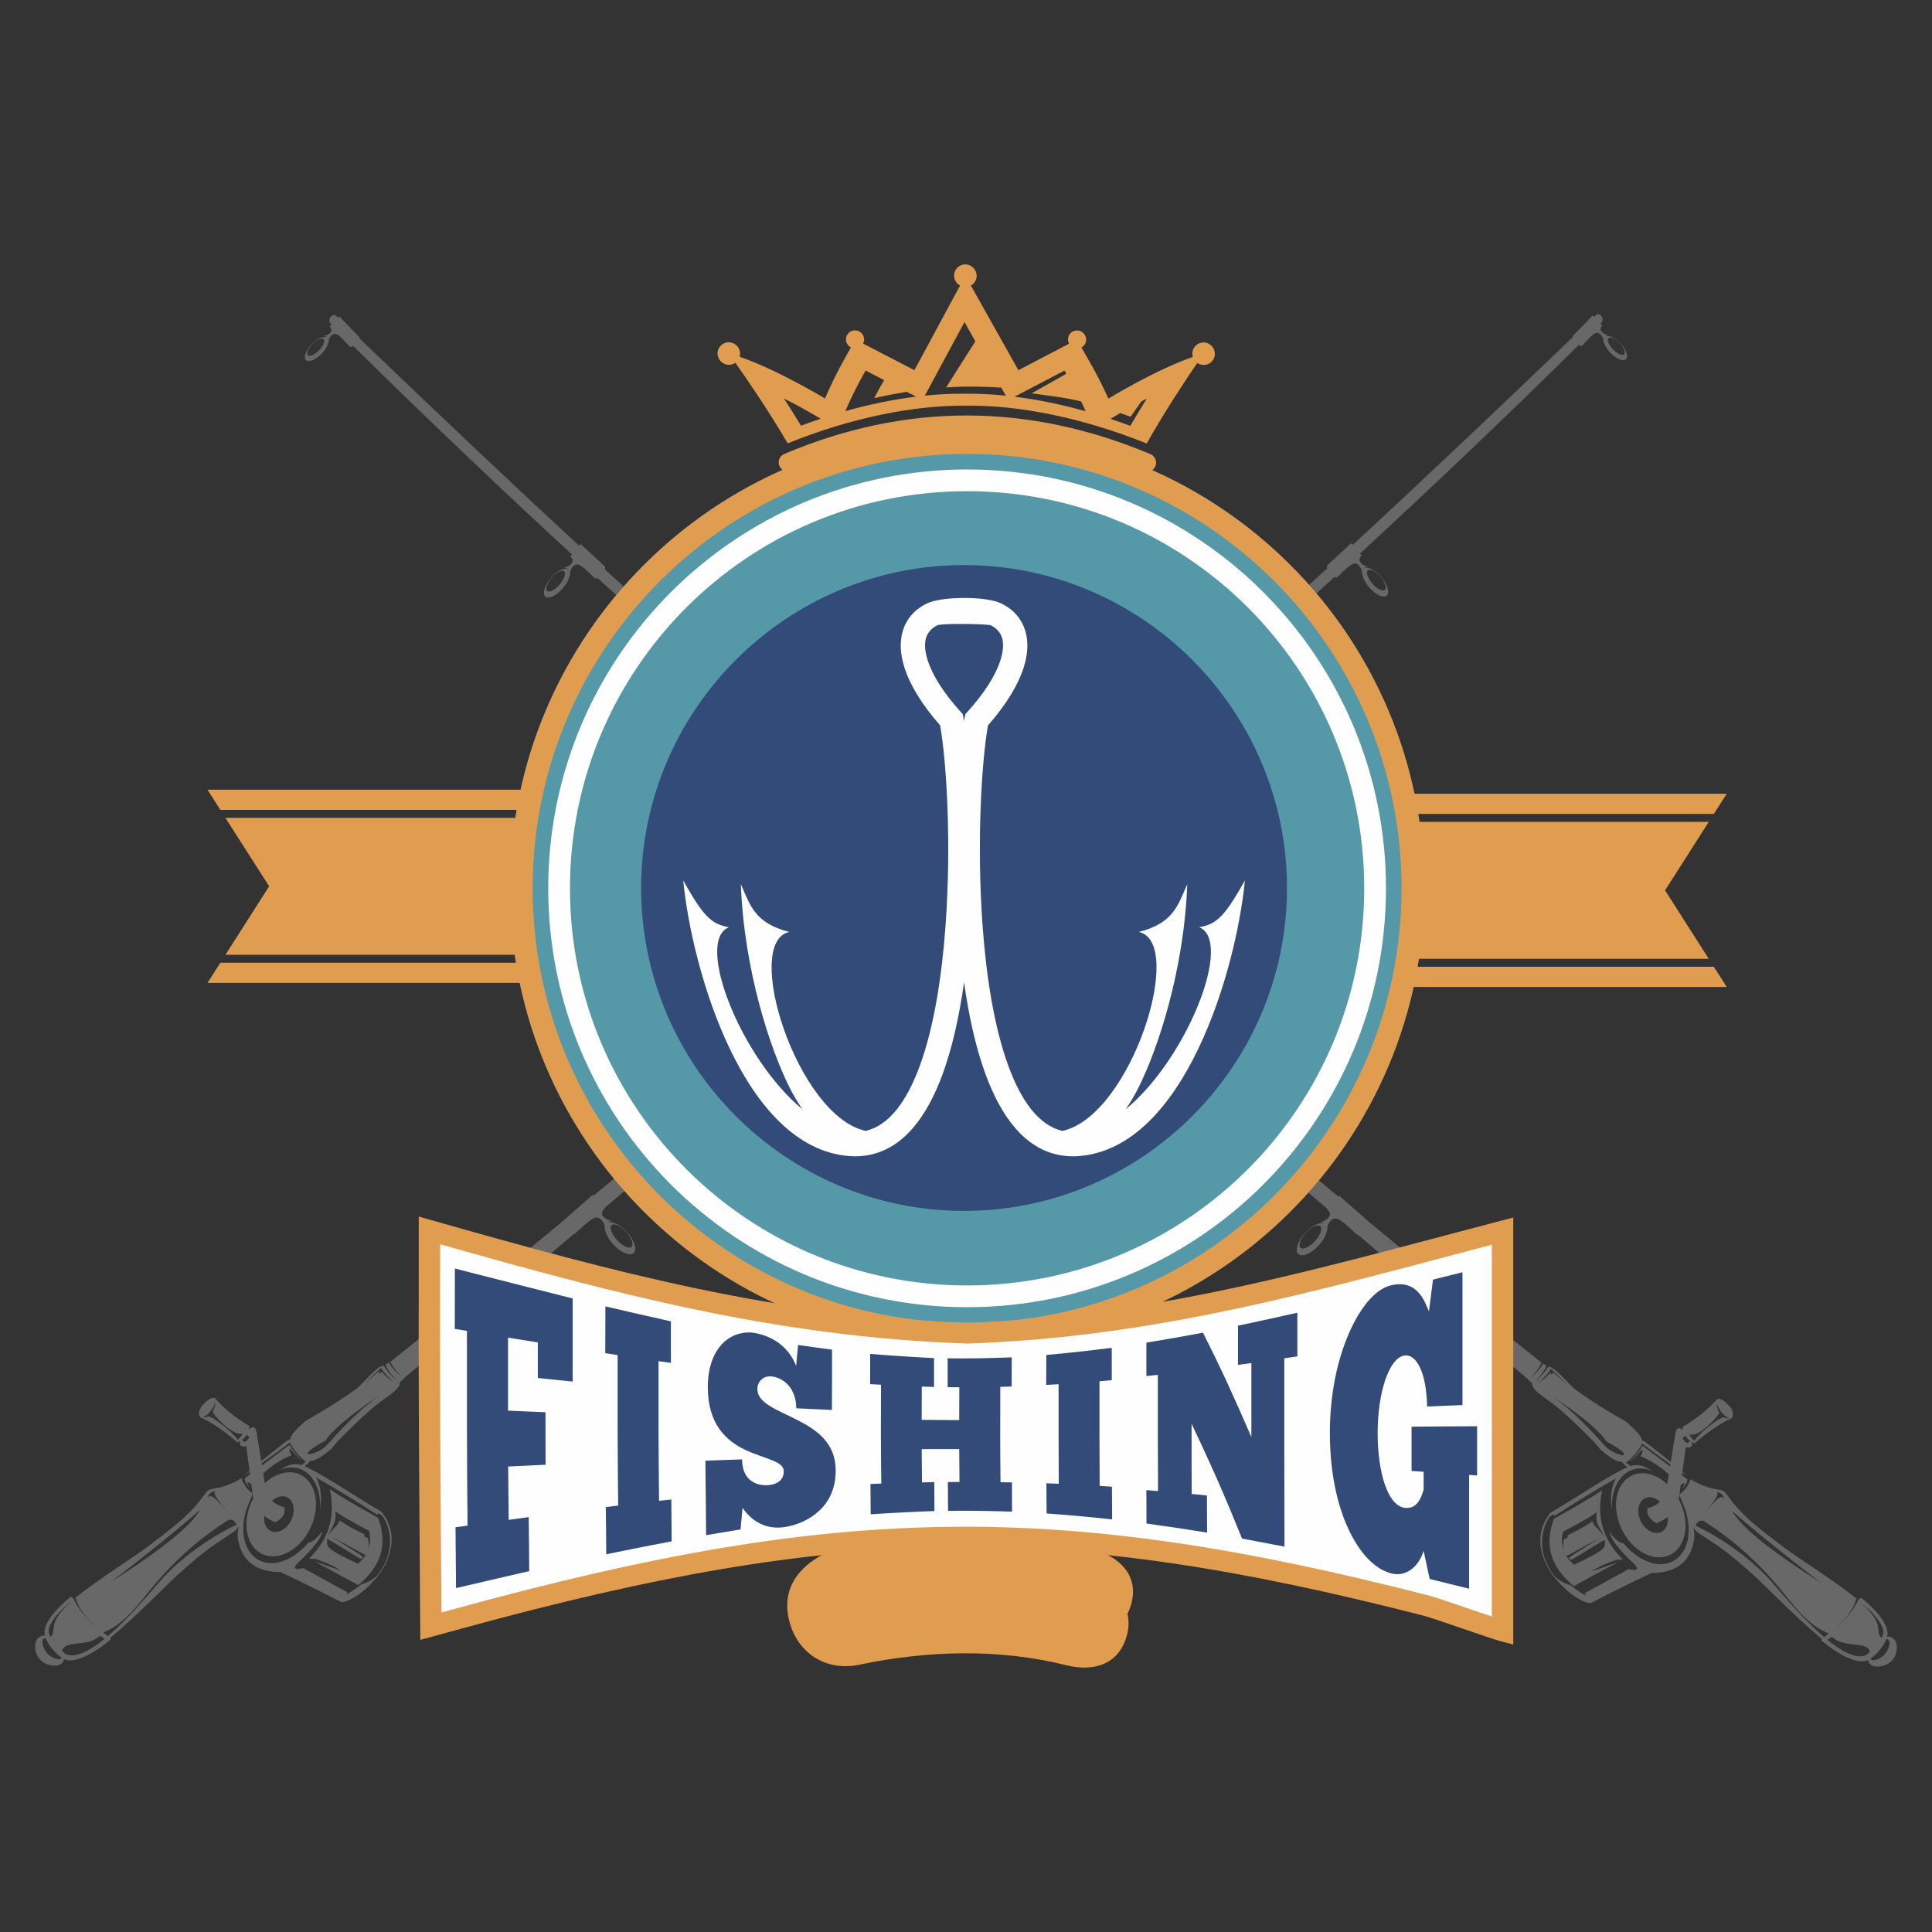 <?xml version="1.0" encoding="UTF-8"?> <!-- Creator: CorelDRAW 2019 (64-Bit Not for commercial use) --> <svg xmlns="http://www.w3.org/2000/svg" xmlns:xlink="http://www.w3.org/1999/xlink" xmlns:xodm="http://www.corel.com/coreldraw/odm/2003" xml:space="preserve" width="12in" height="12in" version="1.1" style="shape-rendering:geometricPrecision; text-rendering:geometricPrecision; image-rendering:optimizeQuality; fill-rule:evenodd; clip-rule:evenodd" viewBox="0 0 12000 12000"><rect x="0" y="0" width="12000" height="12000" fill="#333333" stroke="none"/> <defs> <style type="text/css"> <![CDATA[ .fil3 {fill:#FEFEFE} .fil2 {fill:#E19D4F} .fil0 {fill:#686868} .fil1 {fill:#5598A8} .fil4 {fill:#324B78} ]]> </style> </defs> <g id="Layer_x0020_1">  <g id="_2499452452128"> <path class="fil0" d="M11617.9 10301.49c41.31,-27.59 80.94,-76.52 98.06,-120.12 6.09,0 4.81,-3.65 15.12,4.98 10.63,8.9 6.54,53.06 -23.34,87.15 -29.68,33.97 -74.56,44 -84.3,35.94 -9.63,-8.06 -4.25,-4.69 -5.54,-7.94zm-954.75 -1036.97c41.59,13.04 48.53,43.32 48.53,43.32 -22.38,-26.47 -50.26,3.53 -136.24,100.43 66.06,-74.84 108.37,-128.58 87.71,-143.74l0 0zm715.35 901.29c74.84,74.16 215.5,24.06 235.87,91.69 -46.28,68.34 -161.43,12.75 -264.3,-72.72l28.43 -18.97 0 0zm181.53 -208.56c97.5,73.72 122.81,132.59 128.22,142.06 12.87,22.78 12.43,47.97 -1.72,75 -48.37,-47.52 31.28,-77.13 -126.5,-217.06l0 0zm-968.47 -503.83c205.99,132.15 346.37,276.34 436.2,380.62 97.46,113.18 179.28,243.21 313.52,304.33 5.69,2.69 11.63,5.09 17.57,7.34l-28.32 22.94c-118.56,-100.03 -244.21,-247.9 -310.15,-325.15 -160.03,-188.02 -383.27,-318.77 -489.67,-367.46 15.96,-32.25 36.22,-39.75 60.84,-22.62l0 0zm-959.72 -931.01c-30.28,37.22 -58.16,55.03 -76.57,66.78 29,-23.18 71.03,-70.47 77.13,-87.71 34.25,31 67.9,64.25 101.31,99.63 -58.44,-52.78 -87.71,-78.97 -87.71,-78.97 1.4,18.41 -17.97,18.69 -14.16,0.28l0 0zm657.2 938.79c26.75,-11.19 49.81,-24.19 69.46,-39.07 3.41,29.72 -2.97,58.04 -19.77,77.41 -32.13,36.66 -90,26.59 -129.19,-22.66 -39.18,-48.93 -45.16,-118.56 -13.03,-155.22 28.15,-32.09 76,-28.43 113.74,5.98 -19.65,18.81 -45.12,32.25 -76.09,39.87 -10.07,35.81 8.19,67.1 54.87,93.69l0 0zm416.43 -657.8c-23.5,0.84 -140.54,86.19 -181.12,144.91 -14.16,-9.78 -27.71,-27.03 -31.69,-39.22 45.12,19.25 145.43,-69.59 186.46,-132.11 -11.31,-24.63 -19.49,-46.57 -16.12,-64.81 0.44,29.28 48.81,93.53 80.66,96.34 0,0 -12.15,5.54 -38.19,-5.09l0 0zm-224.28 159.91c-10.19,-5.25 -22.06,-12.03 -29.72,-30.84 14.16,-13.76 17.85,-17.28 16.12,-15 8.94,16.24 19.25,23.19 30.72,31.69 0,0 -9.46,5.94 -17.12,14.16l0 0zm-513.89 601.17c2.28,15.84 1.84,29.28 -2.69,43.15 -9.46,30 -154.93,95.22 -188.3,111.94 -25.63,-26.35 -40.19,-40.47 -56.03,-67.66 3.37,4.69 6.78,8.94 10.31,12.75l206.31 -113.06 -194.12 124.81c5.37,4.37 10.87,8.74 16.8,12.72 84.06,-49.81 172.62,-107.25 207.72,-124.65l0 0zm-75.4 -116.15c0,0 -56.03,41.15 -155.78,87.59 -2.69,1.24 8.63,7.9 -4.53,17.37 -13.15,9.51 -14.88,0.72 -15.44,2.69 -7.78,24.63 -9.63,53.06 -2.24,84.06 -12.59,-45.28 -18.41,-79.09 -5.09,-126.78 140.78,-71.87 209.4,-120.56 209.4,-120.56 -13.15,74.32 23.34,95.81 46,156.1 -29.32,-52.94 -68.06,-66.1 -72.31,-100.47l0 0zm-11.03 313.68l166.93 -58.31c0,0 -90.96,49.13 -272.93,147.43 -143.3,-117.15 -184.49,-256.2 -123.21,-417.24 70.47,-41.19 176.99,-96.78 300.08,-177.43 -39.19,174.59 11.31,315.96 129.31,430.55 0,0 -23.34,1.84 -40.75,1.4 -19.21,7.1 -87.27,27.59 -159.43,73.6l0 0zm204.43 -724.14c-8.18,2.97 -30,-2.41 -61.52,-17.69 -27.31,-13.16 -49.81,-30.84 -64.53,-49.65 -143.06,-161.19 -236.15,-239.12 -314.8,-296.87 183.77,124.09 295.15,217.62 333.89,280.59 25.19,13 46.28,25.03 63.25,35.78 32.01,20.37 46.57,34.97 47.29,42.59 -1.16,1.72 -2.29,3.53 -3.57,5.25l0 0zm345.24 247.87c16.69,37.66 29,70.46 39.91,99.06 88.84,299.8 -160.87,459.27 -388.11,200.61 -21.94,0 -49.65,-22.5 -83.19,-67.34 5.37,41.87 55.75,106.96 150.84,195.52 32.53,34.41 21.22,45.28 -33.57,32.29 0,0 -91.24,49.93 -273.49,149.84 25.35,30.84 -32.13,-6.26 -91.96,-51.66 -24.91,-3.53 -70.31,-28.16 -95.78,-54.46 -13.32,-17.41 -25.91,-36.38 -37.06,-56.75 -9.07,-16.69 -17.13,-34.25 -23.94,-52.62 -29.4,-88.72 -19.65,-184.49 29.88,-258.37 20.66,-17.13 31.13,-19.37 31.24,-6.66 233.91,-150.8 382.02,-232.74 382.02,-232.74 -29.56,46 -38.06,125.66 -25.47,196.24 -9.91,-184.49 108.53,-302.93 251.87,-241.8 -55.35,-34.81 -91.69,-44 -136.52,-30.69l-28.04 -21.94c26.47,-13.04 91.97,-90.96 99.91,-118.84 0,0 58.43,45.69 176.27,129.31l-2.12 13.59 -171.74 -128.5c-18.57,33.97 -46.28,67.66 -83.06,101.03 21.22,-14.44 43.72,-35.65 77.81,-75.68 5.26,-8.22 12.03,12.03 -7.06,40.19 58,19.65 125.22,66.22 175.99,112.34l-9.75 60.56c-89.16,-82.5 -202.9,-91.97 -269.4,-15.84 -75.56,86.31 -61.85,249.99 30.4,365.57 92.41,115.47 228.53,139.25 304.09,52.94 63.81,-73.04 63.93,-201.34 6.5,-309.02l3.53 -26.19 0 0zm-2319.72 -1628.8c33.97,-37.1 74.16,-55.47 89.72,-41.03 15.56,14.12 0.84,55.75 -33.13,92.81 -33.93,37.06 -74,55.47 -89.56,41.15 -15.68,-14.28 -0.84,-55.87 32.97,-92.93l0 0zm-1677.08 -1424.24c31.72,-36.22 69.34,-55.03 84.06,-42.04 14.84,12.88 1.12,52.66 -30.56,88.88 -31.69,36.22 -69.46,55.19 -84.19,42.15 -14.72,-12.87 -1,-52.62 30.69,-89l0 0zm-1597.39 -1368.5c32.41,-35.65 70.47,-53.9 84.87,-40.59 14.72,13.15 0.16,52.78 -32.09,88.28 -32.41,35.65 -70.47,53.91 -84.91,40.75 -14.56,-13.15 -0.16,-52.78 32.13,-88.44l0 0zm-1408.81 -1277.61c29.28,-33.57 63.65,-50.37 76.69,-37.94 12.87,12.76 -0.16,49.93 -29.28,83.34 -29.32,33.53 -63.69,50.22 -76.57,37.78 -13.15,-12.59 0,-49.93 29.16,-83.19l0 0zm-1485.93 -1451.12c27.03,-27.47 57.59,-40.35 68.34,-28.87 10.63,11.47 -2.69,43.15 -29.72,70.75 -27.03,27.43 -57.71,40.31 -68.34,28.72 -10.59,-11.59 2.69,-43.16 29.72,-70.59l0 0zm8817.2 7249.74c136.36,119.84 320.57,269 552.92,447.11 -317.21,-202.18 -501.58,-351.3 -552.92,-447.11l0 0zm321.46 225.84c-194.28,-148.16 -258.81,-196.41 -361.08,-335.9 -33.13,-41.87 -65.54,0.84 -219.03,-87.03 -11.31,33.41 -31.12,66.78 -69.06,93.81l7.78 -57.72c25.75,-21.37 34.37,-15.44 5.54,28.44 24.46,-27.59 36.5,-48.97 35.94,-64.09l-33.25 -24.91 2.25 -16.97c11.75,8.19 23.9,16.53 36.38,25.31 0,0 -11.47,-10.47 -35.66,-30.84l20.81 -154.5c26.31,13.72 48.93,-6.09 36.34,-32.57 5.65,3.85 11.47,7.66 17.85,11.19 82.46,-71.75 172.62,-133.56 226.09,-153.37 22.5,-18.53 14,-51.94 -11.75,-80.94 -17.25,-19.53 -52.22,-50.09 -74.12,-41.03 -55.19,64.37 -132.43,124.93 -214.09,173.19 -0.56,7.06 0,13.88 1.28,20.65 -26.03,-24.34 -42.03,-14.84 -47.96,28.6l-27.04 168.65c-36.22,-29.44 -81.62,-65.66 -137.09,-108.69 -18.13,-14 -31.56,-23.46 -43.59,-27.44 -0.68,-35.65 -78.65,-96.06 -98.06,-116.15 -138.93,-76.12 -268.11,-163.84 -310.83,-195.56 -42.03,-30.96 -134.72,-151.36 -171.5,-143.86 -17.97,29.68 -44.12,59.96 -78.93,90.8 33.81,-37.62 56.43,-69.59 68.06,-95.78 -4.25,-3.25 -10.35,-7.9 -18.57,-14.84l-1.69 0.56c-17.81,28.56 -43.43,57.59 -76.52,87.15 32.37,-36.1 54.59,-67.06 66.62,-92.69 -265.43,-210.96 -636.7,-514.17 -1075.59,-877.5l-0.12 -0.44c-60,-54.46 -126.1,-108.49 -179.72,-158.74 -0.4,-0.4 -2.69,1.4 -6.22,5.09 -455.18,-378.05 -972.6,-811.44 -1514.37,-1268.71 1,-4.41 1.13,-8.66 -0.12,-12.19 -56.59,-49.21 -119.28,-97.74 -169.93,-143.46 -0.56,-0.44 -2.97,1.97 -6.82,6.22 -466.49,-394.45 -947.69,-803.79 -1420.24,-1208.43 1.96,-6.09 2.53,-11.47 1.12,-16 -55.75,-50.37 -117.31,-100.19 -167.25,-146.59 -0.56,-0.72 -4.93,3.69 -11.31,10.63 -135,-115.91 -269.12,-231.22 -401.72,-345.4 -275.74,-237.56 -567.63,-499.02 -866.59,-772.95 2.24,-6.09 3.09,-11.87 1.69,-16.56 -50.09,-48.09 -105.4,-95.33 -150.24,-139.65 -0.56,-0.68 -4.54,3.57 -10.35,10.07 -454.17,-419.08 -920.1,-861.94 -1365.81,-1288.96 0.32,-2.41 0.32,-4.69 -0.12,-6.78 -40.91,-44.16 -86.59,-88.04 -123.09,-128.79 -0.56,-0.4 -4.25,2.97 -9.63,8.34l-17.69 -17.08c-30.12,-1.73 -43.04,30.56 -31.12,49.21l9.74 9.63c-7.06,7.5 -12.43,12.59 -13.28,12.31 26.99,23.5 5.21,52.22 -36.38,59 8.78,0.44 15.28,3.41 19.93,9.35 -18.25,-11.59 -57.83,5.09 -92.37,40.19 -37.1,37.62 -54.19,82.34 -38.22,99.59 16,17.29 59,0.72 96.22,-36.9 22.06,-22.5 37.06,-47.41 42.31,-67.66l3.53 -8.34c-3.53,-18.37 18.81,-50.09 38.9,-49.93 20.38,0.12 53.34,37.5 94.09,82.22 3.25,1.96 10.63,-1.17 18.97,-6.94 453.05,447.96 923.35,893.63 1358.99,1295.74 -6.22,7.06 -10.59,12.03 -11.59,11.59 32.53,25.19 9.46,59.6 -37.9,70.19 10.03,-0.12 17.81,2.97 23.62,9.34 -21.81,-12.03 -66.09,9.91 -103.31,52.5 -40.15,45.84 -56.87,98.34 -37.34,117.15 19.53,18.65 67.9,-3.13 108.09,-49.09 23.78,-27.31 39.51,-57.03 44,-80.54l3.57 -9.74c-5.37,-20.94 18.09,-59 41.31,-60.28 23.34,-1.12 63.93,39.75 113.74,88.28 2.85,1.56 7.94,-0.28 14,-4.09 317.09,290.5 611.67,553.92 862.1,773.23 145.03,127.06 277.46,242.97 400.99,350.62 -6.38,7.22 -10.91,11.75 -11.91,11.31 36.38,26.63 10.63,63.25 -41.87,75 11.19,-0.4 19.97,2.85 26.31,9.5 -24.31,-12.47 -73.28,11.15 -114.59,56.43 -44.56,48.97 -62.81,104.56 -41.03,124.37 21.66,19.65 75.28,-3.97 119.68,-52.78 26.47,-29.16 43.72,-60.69 48.69,-85.75l3.97 -10.47c-5.94,-21.94 19.93,-62.53 45.68,-63.93 26.03,-1.56 71.19,41.31 126.66,92.53 2.81,1.28 7.78,-0.16 13.56,-3.41 500.46,435.65 869.89,752.73 1416.03,1216.97 -4.54,5.09 -7.62,8.18 -8.19,7.9 36.62,25.75 11.71,62.85 -40.63,75.56 11.19,-0.56 19.97,2.56 26.31,9.18 -24.47,-12.15 -73.16,12.48 -113.46,58.6 -43.44,49.65 -60.96,105.68 -38.78,124.93 22.1,19.37 75.28,-5.25 118.88,-54.91 25.87,-29.72 42.59,-61.52 47.09,-86.59l3.57 -10.59c-6.26,-21.82 19.09,-62.85 44.56,-64.81 26.03,-2.01 72.04,40.02 128.34,90.12 1.81,0.72 4.37,0.56 7.34,-0.56 383.7,325.83 856.85,726.82 1505.86,1277.65 -1.84,1.69 -3.09,2.53 -3.53,2.41 38.78,28.72 12.15,67.06 -43.44,78.25 11.75,-0.16 21.09,3.53 27.87,10.87 -25.91,-13.88 -77.69,10.07 -120.84,57.31 -46.52,50.78 -65.37,109.37 -42.03,130.75 23.38,21.34 80.09,-2.57 126.5,-53.34 27.87,-30.44 45.72,-63.41 50.54,-89.56l4.09 -11.19c-6.66,-23.34 20.37,-65.82 47.69,-66.78 27.59,-1 76.12,45.28 135.68,100.59 1.41,0.72 3.25,0.72 5.54,0.28 311.95,265.15 662.45,562.58 1059.87,900.44 -0.56,1.41 -1.13,2.69 -1.69,4.09 1.12,1 26.19,12.87 24.34,23.78 2.69,45.12 95.62,90.84 169.33,154.09 73.59,63.09 231.78,214.33 253.72,251.83 43.44,34.53 93.53,78.53 134.84,75.96 4.53,10.35 16.69,19.41 33.37,33.85 -7.06,2.97 -14.56,6.22 -22.22,10.19 -135.52,68.02 -316.2,192.4 -454.3,271.65 -85.35,103.83 -79.25,227.09 -17.69,340.27 21.06,38.78 47.41,72.59 75.24,100.19 56.19,62.97 136.69,117.55 189.63,122.65 235.43,-121.96 380.02,-187.74 380.02,-187.74 157.06,-0.72 245.5,-73 265.31,-217.34 1.13,-19.21 -0.84,-40.87 -6.37,-65.06 7.38,10.59 15.44,20.09 24.91,28.56 151.12,102.31 164.28,101.75 344.96,262.74 73.28,65.37 260.33,260.94 425.58,398.46 3.57,2.97 -0.4,11.99 3.13,14.84 110.22,90.4 227.93,149.56 287.09,117.87 3.25,12.15 -2.13,13 19.37,31.12 21.5,17.97 91.85,14.56 130.75,-30 38.91,-44.44 32.81,-112.22 10.19,-131.03 -22.38,-18.97 -26.31,-14.56 -42.31,-14.72 17.81,-66.22 -59.44,-159.19 -159.74,-241.65 -8.5,5.09 -14.16,5.09 -16.85,10.47 -22.06,43.28 -70.03,120.68 -148.68,184.05 69.87,-61.13 114.87,-122.93 135.96,-189.15 -154.21,-122.41 -364.9,-252.44 -451.49,-318.49l0 0z"></path> <path class="fil0" d="M382.11 10295.44c-41.31,-27.59 -81.09,-76.57 -98.06,-120.12 -6.09,0 -4.81,-3.69 -15.28,5.09 -10.47,8.74 -6.38,53.18 23.5,87.15 29.72,33.93 74.56,44 84.19,35.94 9.74,-8.22 4.37,-4.81 5.65,-8.06zm954.75 -1036.85c-41.59,13.15 -48.53,43.31 -48.53,43.31 22.38,-26.63 50.26,3.37 136.13,100.43 -65.94,-74.84 -108.25,-128.74 -87.59,-143.74l0 0zm-715.51 901.17c-74.68,74.11 -215.33,24.18 -235.71,91.8 46.28,68.18 161.31,12.76 264.15,-72.71l-28.44 -19.09 0 0zm-181.37 -208.44c-97.62,73.59 -122.81,132.43 -128.18,141.9 -13.04,22.94 -12.47,47.97 1.52,75 48.53,-47.53 -31.12,-77.09 126.66,-216.9l0 0zm968.47 -503.99c-205.99,132.15 -346.37,276.34 -436.2,380.62 -97.46,113.18 -179.24,243.21 -313.52,304.33 -5.81,2.69 -11.75,5.09 -17.57,7.38l28.16 23.06c118.72,-100.07 244.37,-248.06 310.31,-325.31 160.03,-188.02 383.26,-318.49 489.67,-367.42 -15.96,-32.29 -36.33,-39.79 -60.84,-22.66l0 0zm959.72 -930.85c30.28,37.22 58.16,54.91 76.57,66.78 -29,-23.34 -71.19,-70.47 -77.13,-87.87 -34.25,31.12 -67.9,64.25 -101.31,99.63 58.43,-52.62 87.71,-78.97 87.71,-78.97 -1.4,18.41 18.01,18.85 14.16,0.44l0 0zm-657.2 938.79c-26.75,-11.35 -49.81,-24.35 -69.46,-39.19 -3.41,29.68 2.81,58.11 19.77,77.37 32.13,36.78 89.88,26.75 129.19,-22.5 39.35,-48.93 45.16,-118.72 13.04,-155.33 -28.15,-31.96 -76,-28.31 -113.9,6.06 19.81,18.85 45.28,32.13 76.28,39.91 10.03,35.81 -8.38,66.94 -54.91,93.69l0 0zm-416.43 -657.92c23.39,0.84 140.54,86.15 181.13,145.03 14,-9.91 27.71,-27.19 31.69,-39.35 -45.12,19.37 -145.43,-69.63 -186.46,-132.03 11.31,-24.75 19.49,-46.53 15.96,-64.93 -0.4,29.28 -48.65,93.69 -80.5,96.37 0,0 12.15,5.5 38.18,-5.09l0 0zm224.28 159.99c10.19,-5.38 21.94,-12.15 29.72,-30.96 -14.16,-13.72 -17.85,-17.13 -16.12,-15 -8.94,16.41 -19.25,23.18 -30.72,31.69 0,0 9.51,6.09 17.13,14.28l0 0zm513.74 601.2c-2.13,15.84 -1.69,29.16 2.85,43.15 9.46,29.84 154.93,95.22 188.3,111.78 25.63,-26.31 40.07,-40.47 56.03,-67.62 -3.37,4.65 -6.78,8.9 -10.46,12.71l-206.15 -112.9 194.12 124.65c-5.37,4.53 -11.03,8.9 -16.96,12.71 -84.02,-49.77 -172.46,-107.24 -207.71,-124.49l0 0zm75.56 -116.15c0,0 56.03,41.15 155.66,87.43 2.81,1.28 -8.5,7.9 4.65,17.53 13.15,9.34 14.88,0.56 15.44,2.57 7.62,24.74 9.63,52.9 2.24,84.19 12.59,-45.44 18.41,-79.25 5.09,-126.78 -140.94,-71.87 -209.4,-120.68 -209.4,-120.68 13.16,74.28 -23.5,95.78 -45.96,156.18 29.28,-52.9 68.02,-66.22 72.27,-100.43l0 0zm10.91 313.4l-166.8 -58.16c0,0 90.96,49.21 272.93,147.44 143.3,-117.15 184.49,-256.25 123.21,-417.12 -70.43,-41.31 -177.11,-96.78 -300.24,-177.59 39.35,174.63 -11.15,315.96 -129.15,430.71 0,0 23.34,1.85 40.75,1.41 19.21,6.94 87.27,27.59 159.3,73.31l0 0zm-204.46 -724.02c8.22,2.97 30.16,-2.41 61.69,-17.53 27.31,-13.31 49.81,-30.84 64.53,-49.81 143.06,-161.03 236.15,-239.12 314.8,-296.71 -183.77,123.93 -295.15,217.62 -333.89,280.43 -25.19,13.15 -46.28,25.07 -63.25,35.81 -31.97,20.37 -46.57,35.09 -47.41,42.71 1.28,1.69 2.41,3.53 3.53,5.09l0 0zm-345.24 248.02c-16.52,37.66 -28.84,70.47 -39.74,98.9 -89,299.84 160.87,459.27 388.11,200.78 21.94,0 49.65,-22.62 83.19,-67.34 -5.37,41.75 -55.75,106.81 -150.8,195.41 -32.57,34.53 -21.26,45.4 33.53,32.41 0,0 91.24,49.93 273.49,149.84 -25.35,30.84 32.13,-6.26 91.96,-51.82 24.75,-3.53 70.31,-28.15 95.78,-54.46 13.31,-17.41 25.91,-36.22 37.06,-56.71 9.07,-16.72 17.13,-34.25 23.78,-52.66 29.44,-88.72 19.81,-184.5 -29.72,-258.37 -20.78,-17.08 -31.13,-19.37 -31.24,-6.61 -233.91,-150.69 -382.02,-232.62 -382.02,-232.62 29.56,45.84 38.06,125.65 25.47,196.08 9.91,-184.49 -108.53,-302.77 -251.87,-241.77 55.35,-34.69 91.69,-44.04 136.56,-30.72l28 -21.78c-26.59,-13.15 -91.97,-91 -100.03,-119 0,0 -58.31,45.84 -176.15,129.3l2.13 13.6 171.74 -128.34c18.57,33.81 46.12,67.5 83.06,100.91 -21.34,-14.44 -43.72,-35.54 -77.81,-75.72 -5.26,-8.18 -12.04,12.04 6.94,40.19 -57.87,19.65 -125.09,66.22 -175.87,112.34l9.63 60.72c89.28,-82.5 203.02,-92.01 269.52,-15.88 75.56,86.31 61.85,249.87 -30.4,365.5 -92.41,115.59 -228.53,139.21 -304.09,52.9 -63.81,-73 -63.93,-201.18 -6.62,-309.03l-3.57 -26.03 0 0zm2319.88 -1628.95c-33.97,-36.94 -74.16,-55.31 -89.72,-41.03 -15.56,14.16 -0.84,55.87 33.13,92.81 33.93,37.06 74,55.47 89.56,41.31 15.69,-14.28 0.84,-55.87 -32.96,-93.09l0 0zm1677.08 -1424.09c-31.72,-36.22 -69.34,-55.19 -84.19,-42.15 -14.72,12.87 -1,52.74 30.69,89 31.68,36.06 69.34,55.15 84.06,42.15 14.84,-12.87 1.12,-52.78 -30.56,-89l0 0zm1597.27 -1368.62c-32.41,-35.65 -70.35,-53.78 -84.75,-40.63 -14.72,13.16 -0.16,52.78 32.09,88.44 32.41,35.66 70.47,53.78 84.91,40.63 14.56,-13.2 0.16,-52.78 -32.24,-88.44l0 0zm1408.8 -1277.65c-29.16,-33.41 -63.53,-50.37 -76.56,-37.78 -13,12.59 0.16,49.81 29.31,83.19 29.28,33.41 63.49,50.37 76.53,37.78 13.15,-12.59 0,-49.81 -29.28,-83.18l0 0zm1486.05 -1451.12c-27.03,-27.43 -57.59,-40.31 -68.34,-28.72 -10.75,11.47 2.57,43.15 29.72,70.59 27.03,27.48 57.71,40.35 68.34,28.72 10.59,-11.59 -2.69,-43.15 -29.72,-70.59l0 0zm-8817.16 7249.78c-136.41,119.96 -320.62,268.96 -552.96,447.11 317.09,-202.22 501.58,-351.18 552.96,-447.11l0 0zm-321.5 225.8c194.16,-148.12 258.81,-196.24 361.08,-335.74 32.97,-42.03 65.38,0.69 219.03,-87.03 11.47,33.25 31.12,66.66 69.06,93.81l-7.94 -57.87c-25.75,-21.38 -34.21,-15.4 -5.37,28.44 -24.46,-27.59 -36.5,-48.93 -35.94,-64.09l33.25 -24.91 -2.25 -16.84c-11.75,8.22 -23.91,16.56 -36.38,25.19 0,0 11.59,-10.31 35.66,-30.84l-20.94 -154.49c-26.19,13.88 -48.81,-5.94 -36.22,-32.53 -5.66,3.81 -11.47,7.62 -17.85,11.31 -82.46,-71.87 -172.58,-133.56 -226.09,-153.37 -22.5,-18.81 -14.16,-52.06 11.59,-81.1 17.41,-19.53 52.38,-50.09 74.28,-41.03 55.19,64.37 132.43,124.93 214.09,173.34 0.4,6.94 0,13.88 -1.4,20.5 26.15,-24.31 42.15,-14.84 48.09,28.59l27.04 168.65c36.22,-29.28 81.62,-65.65 137.08,-108.53 18.13,-14 31.57,-23.46 43.6,-27.59 0.68,-35.5 78.53,-96.06 98.06,-115.99 138.93,-76.29 268.11,-164 310.83,-195.69 42.03,-31 134.72,-151.41 171.5,-143.91 17.97,29.72 44.28,60 78.93,90.84 -33.81,-37.66 -56.59,-69.46 -68.19,-95.81 4.37,-3.09 10.47,-7.9 18.53,-14.84l1.85 0.56c17.81,28.6 43.43,57.59 76.52,87.15 -32.37,-36.06 -54.59,-66.9 -66.62,-92.53 265.43,-211.08 636.7,-514.29 1075.59,-877.5l0.16 -0.44c59.96,-54.63 126.06,-108.53 179.68,-158.91 0.4,-0.4 2.69,1.57 6.22,5.09 455.18,-377.89 972.6,-811.29 1514.37,-1268.71 -1,-4.37 -1.13,-8.5 0.12,-12.04 56.59,-49.37 119.16,-97.9 169.93,-143.46 0.56,-0.44 2.97,1.84 6.82,6.09 466.49,-394.49 947.81,-803.67 1420.24,-1208.47 -2.13,-5.94 -2.69,-11.47 -1.12,-16 55.75,-50.37 117.31,-100.03 167.09,-146.59 0.72,-0.56 5.09,3.69 11.35,10.63 135.12,-115.75 269.24,-231.06 401.83,-345.37 275.74,-237.43 567.63,-499.05 866.59,-772.82 -2.41,-6.22 -3.09,-12.03 -1.69,-16.69 50.09,-47.97 105.4,-95.37 150.24,-139.65 0.44,-0.56 4.54,3.65 10.35,10.19 454.17,-419.24 920.1,-861.94 1365.81,-1289.12 -0.28,-2.25 -0.28,-4.65 0.12,-6.66 40.91,-44.12 86.59,-88.12 123.09,-128.74 0.56,-0.56 4.25,2.85 9.5,8.34l17.97 -17.25c30,-1.4 42.71,30.68 30.84,49.37l-9.63 9.62c7.22,7.34 12.43,12.59 13.28,12.15 -26.99,23.5 -5.21,52.38 36.38,59 -8.63,0.44 -15.28,3.41 -19.93,9.34 18.25,-11.59 57.87,5.26 92.24,40.19 37.22,37.78 54.31,82.34 38.34,99.63 -15.84,17.41 -59,0.84 -96.22,-37.1 -22.06,-22.34 -37.22,-47.25 -42.31,-67.34l-3.53 -8.34c3.53,-18.41 -18.81,-50.21 -38.91,-50.09 -20.37,0 -53.34,37.66 -94.09,82.34 -3.41,1.85 -10.63,-1.24 -18.97,-7.06 -453.05,448.08 -923.35,893.79 -1358.99,1295.74 6.22,7.22 10.59,11.91 11.59,11.63 -32.53,25.31 -9.46,59.68 37.9,70.31 -10.03,-0.28 -17.81,2.97 -23.62,9.35 21.81,-12.03 66.09,9.91 103.31,52.34 40.19,46 56.87,98.34 37.34,117.15 -19.53,18.81 -67.9,-3.13 -108.09,-48.97 -23.78,-27.27 -39.51,-56.99 -44,-80.49l-3.57 -9.91c5.37,-20.78 -18.25,-58.83 -41.31,-60.12 -23.34,-1.13 -63.93,39.63 -113.74,88.28 -2.85,1.44 -7.94,-0.28 -14,-4.25 -317.09,290.5 -611.67,553.96 -862.1,773.27 -145.03,127.18 -277.46,242.93 -400.99,350.74 6.38,7.06 10.91,11.59 11.75,11.31 -36.22,26.47 -10.63,63.13 42.03,74.72 -11.19,-0.16 -19.97,2.96 -26.31,9.74 24.31,-12.59 73.28,11.07 114.59,56.47 44.44,48.81 62.81,104.56 41.03,124.21 -21.78,19.81 -75.28,-3.81 -119.68,-52.78 -26.63,-29.12 -43.72,-60.68 -48.69,-85.59l-3.97 -10.59c5.98,-21.94 -20.09,-62.57 -45.68,-63.97 -26.03,-1.56 -71.19,41.31 -126.62,92.41 -2.85,1.4 -7.66,0 -13.6,-3.25 -500.46,435.76 -869.88,752.69 -1416.02,1217.05 4.37,5.09 7.5,8.1 8.34,7.82 -36.78,25.87 -11.87,62.93 40.47,75.52 -11.03,-0.4 -19.93,2.57 -26.47,9.22 24.63,-12.19 73.31,12.43 113.62,58.56 43.44,49.65 60.84,105.69 38.78,125.09 -22.1,19.37 -75.28,-5.37 -118.88,-55.07 -25.87,-29.56 -42.59,-61.52 -47.09,-86.43l-3.57 -10.63c6.26,-21.9 -19.09,-62.97 -44.56,-64.93 -26.03,-1.96 -72.04,40.19 -128.34,90.12 -1.81,0.72 -4.37,0.56 -7.34,-0.56 -383.7,325.87 -856.85,726.82 -1505.86,1277.81 1.84,1.69 2.97,2.53 3.53,2.41 -38.9,28.72 -12.15,66.9 43.44,78.21 -11.75,-0.12 -21.09,3.57 -27.87,10.79 25.91,-13.88 77.69,10.15 120.84,57.27 46.52,50.81 65.37,109.37 42.03,130.75 -23.38,21.37 -80.09,-2.57 -126.66,-53.34 -27.71,-30.28 -45.56,-63.41 -50.5,-89.56l-3.97 -11.19c6.66,-23.34 -20.37,-65.65 -47.69,-66.78 -27.59,-1 -76.12,45.4 -135.68,100.75 -1.41,0.56 -3.25,0.68 -5.54,0.28 -311.95,264.87 -662.45,562.54 -1059.87,900.29 0.56,1.4 1.13,2.85 1.69,4.25 -1.28,0.84 -26.15,12.87 -24.34,23.62 -2.69,45.12 -95.62,90.84 -169.33,153.93 -73.6,63.25 -231.9,214.5 -253.72,252.16 -43.44,34.37 -93.53,78.53 -134.96,75.84 -4.53,10.31 -16.57,19.37 -33.25,33.81 7.06,2.97 14.56,6.38 22.22,10.19 135.52,68.18 316.2,192.43 454.17,271.81 85.47,103.84 79.37,226.93 17.69,340.27 -20.94,38.63 -47.25,72.43 -75.12,100.03 -56.19,62.97 -136.69,117.59 -189.63,122.69 -235.43,-121.96 -380.02,-187.62 -380.02,-187.62 -157.06,-0.56 -245.5,-73.15 -265.31,-217.46 -1.28,-19.13 0.84,-40.91 6.37,-65.09 -7.38,10.75 -15.44,20.21 -24.91,28.6 -151.12,102.43 -164.28,101.87 -344.96,262.86 -73.44,65.21 -260.46,260.89 -425.74,398.3 -3.37,2.97 0.56,12.15 -2.96,14.84 -110.22,90.28 -228.09,149.56 -287.09,118 -3.25,12.19 2.13,13.04 -19.53,31 -21.33,17.97 -91.69,14.56 -130.59,-29.84 -38.91,-44.6 -32.81,-112.34 -10.31,-131.19 22.5,-18.81 26.43,-14.4 42.44,-14.56 -17.81,-66.22 59.28,-159.31 159.74,-241.65 8.5,5.09 14.16,5.09 16.85,10.47 22.06,43.28 70.03,120.52 148.68,183.93 -69.87,-61.13 -114.87,-122.81 -135.96,-189.03 154.25,-122.41 364.9,-252.56 451.49,-318.65l0 0z"></path> <path class="fil1" d="M6006.87 2678.08c784.02,0 1493.99,317.77 2007.72,831.67 514.06,513.89 831.82,1223.75 831.82,2007.89 0,784.13 -317.77,1493.95 -831.82,2007.84 -513.73,513.89 -1223.71,831.7 -2007.72,831.7 -784.13,0 -1493.99,-317.81 -2007.89,-831.7 -513.85,-513.89 -831.66,-1223.71 -831.66,-2007.84 0,-784.14 317.81,-1494 831.66,-2007.89 513.89,-513.89 1223.75,-831.67 2007.89,-831.67z"></path> <path class="fil2" d="M7914.85 3609.49c-488.27,-488.26 -1162.91,-790.23 -1907.98,-790.23 -745.23,0 -1419.71,301.97 -1908.1,790.23 -488.31,488.26 -790.39,1162.91 -790.39,1908.14 0,745.07 302.09,1419.67 790.39,1908.1 488.39,488.3 1162.87,790.23 1908.1,790.23 745.07,0 1419.71,-301.93 1907.98,-790.23 488.3,-488.43 790.35,-1163.03 790.35,-1908.1 0,-745.23 -302.05,-1419.88 -790.35,-1908.14zm-1907.98 -931.41c784.02,0 1493.99,317.77 2007.72,831.67 514.06,513.89 831.82,1223.75 831.82,2007.89 0,784.13 -317.77,1493.95 -831.82,2007.84 -513.73,513.89 -1223.71,831.7 -2007.72,831.7 -784.13,0 -1493.99,-317.81 -2007.89,-831.7 -513.85,-513.89 -831.66,-1223.71 -831.66,-2007.84 0,-784.14 317.81,-1494 831.66,-2007.89 513.89,-513.89 1223.75,-831.67 2007.89,-831.67l0 0z"></path> <path class="fil3" d="M7751.01 3773.49c-446.39,-446.56 -1063,-722.61 -1744.14,-722.61 -681.14,0 -1297.75,276.06 -1744.14,722.61 -446.39,446.23 -722.57,1063 -722.57,1744.14 0,681.1 276.18,1297.7 722.57,1744.14 446.39,446.39 1063,722.41 1744.14,722.41 681.14,0 1297.75,-276.02 1744.14,-722.41 446.27,-446.43 722.45,-1063.04 722.45,-1744.14 0,-681.14 -276.18,-1297.91 -722.45,-1744.14zm-1744.14 -857.57c718.36,0 1368.9,291.18 1839.8,762.04 470.58,470.74 761.92,1121.2 761.92,1839.68 0,718.48 -291.34,1368.9 -761.92,1839.63 -470.9,470.86 -1121.44,762.04 -1839.8,762.04 -718.48,0 -1368.9,-291.18 -1839.8,-762.04 -470.7,-470.74 -761.92,-1121.15 -761.92,-1839.63 0,-718.48 291.22,-1368.94 761.92,-1839.68 470.9,-470.86 1121.31,-762.04 1839.8,-762.04l0 0z"></path> <path class="fil4" d="M5987.89 7521.1c1104.63,0 2005.76,-901.01 2005.76,-2005.6 0,-1104.75 -901.13,-2005.76 -2005.76,-2005.76 -1104.71,0 -2005.72,901.01 -2005.72,2005.76 0,1104.59 901.01,2005.6 2005.72,2005.6z"></path> <path class="fil3" d="M5821.81 3883.98c27.87,-14 315.24,-8.63 332.21,0 36.66,18.41 59.56,44.72 69.63,76.96 11.31,36.94 7.78,84.19 -9.5,138.93 -29.72,94.09 -98.91,204.19 -203.87,319.94l-14.32 15.68 -3.93 20.94 -4.13 21.94 -4.09 -21.94 -3.97 -20.94 -14.28 -15.68c-105,-115.75 -174.19,-225.84 -204.02,-319.94 -17.25,-54.74 -20.66,-101.99 -9.35,-138.93 10.07,-32.25 32.85,-58.56 69.63,-76.96zm-67.5 -134.72c-75.84,38.06 -124.09,95.54 -146.31,167.41 -20.78,67.34 -17.13,145.03 9.35,228.77 34.65,109.37 109.81,233.06 221.87,359.68 41.03,232.74 70.59,742.26 33.37,1248.33 -22.9,313.56 -71.43,624.15 -158.46,863.39 -79.49,218.02 -189.15,373.68 -337.74,407.21 -426.02,-93.37 -767.29,-1171.53 -474.27,-1235.62 -212.93,-54.75 -240.96,-160.87 -300.52,-296.71 19.53,537.11 183.81,1025.66 300.8,1259.81 25.47,51.09 52.78,96.94 81.5,138.13 -382.3,-314.12 -671.2,-1048.6 -455.74,-1130.38 -110.78,-18.37 -160.71,-70.31 -284.4,-290.18 52.94,550.51 372.43,1663.48 1033.6,1711.74 41.31,2.96 81.06,0.68 119,-6.66 213.65,-41.19 361.09,-235.03 459.55,-505.83 60.28,-165.4 103,-360.93 131.99,-567.07 29.04,206.15 71.59,401.67 132.04,567.07 98.46,270.8 245.9,464.64 459.55,505.83 37.9,7.34 77.69,9.62 119,6.66 661.05,-48.25 980.5,-1161.22 1033.72,-1711.74 -123.93,219.87 -173.74,271.81 -284.68,290.18 215.62,81.78 -73.28,816.26 -455.58,1130.38 28.56,-41.19 55.87,-87.03 81.34,-138.13 116.99,-234.15 281.27,-722.69 300.96,-1259.81 -59.6,135.84 -87.76,241.96 -300.4,296.71 292.9,64.09 -48.37,1142.25 -474.43,1235.62 -148.68,-33.53 -258.21,-189.19 -337.7,-407.21 -87.04,-239.24 -135.56,-549.83 -158.46,-863.39 -37.22,-506.07 -7.66,-1015.59 33.37,-1248.33 112.06,-126.62 187.18,-250.31 221.87,-359.68 26.43,-83.74 30,-161.43 9.31,-228.77 -22.18,-71.87 -70.43,-129.35 -146.43,-167.41 -95.78,-48.37 -375.8,-45.96 -467.05,0l0 0z"></path> <path class="fil2" d="M3267.91 6105.08l-1979.13 0 79.81 -125.22 1874.45 0c7.34,42.04 15.68,83.91 24.87,125.22zm-32.97 -174.75l-1834.66 0 271.37 -425.3 -271.37 -425.06 1834.66 0c-21.78,138.97 -33.25,280.87 -33.25,425.06 0,144.46 11.47,286.37 33.25,425.3l0 0zm5510.73 199.78l1979.17 0 -79.81 -125.22 -1874.45 0c-7.34,42.03 -15.56,83.78 -24.91,125.22l0 0zm33.13 -174.87l1834.54 0 -271.24 -425.17 271.24 -425.18 -1834.54 0c21.66,138.93 33.09,280.87 33.09,425.18 0,144.3 -11.43,286.24 -33.09,425.17l0 0zm-8.22 -899.88l1874.45 0 79.81 -125.22 -1979.17 0c9.35,41.31 17.57,83.22 24.91,125.22l0 0zm-5527.53 -25.03l-1874.45 0 -79.81 -125.22 1979.13 0c-9.19,41.47 -17.41,83.19 -24.87,125.22l0 0z"></path> <path class="fil3" d="M9332.59 7646.76c0,729.91 0,1459.86 0,2189.97l0 293.02c-59.04,-15.56 -409.78,-140.49 -467.49,-155.37 -2309.13,-593.94 -3650.84,-568.08 -6003.13,75.28l-185.5 50.78 -1.4 -187.91c-1.28,-172.74 -2.53,-345.64 -3.81,-518.67 -1.28,-173.46 -2.57,-346.81 -3.25,-520.27 -0.56,-173.46 -1.28,-346.81 -1.28,-520.39 0,-173.18 0.72,-346.37 0.72,-519.71l0 -191.15c1133.31,321.74 2145.54,596.8 3339.28,638.26 1190.06,-40.19 2190.09,-336.58 3325.85,-633.85z"></path> <path class="fil2" d="M9266.22 9836.73l0 -2105.67 -259.93 68.78c-1001.6,265.43 -1919.97,508.8 -2997.41,545.3l-4.53 0c-601.61,-20.94 -1156.69,-100.59 -1703.67,-215.38 -517.58,-108.65 -1029.35,-249.15 -1566.87,-401.39l0 105.12 -0.44 259.94 -0.12 259.77c0,238.96 0.56,372.11 1,505.11l0 15.28c0.68,170.33 1.96,341.43 3.09,512.21l4.69 629.6 102.15 -27.87c1181.28,-323.31 2109.88,-491.39 3034.79,-503.99 924.91,-12.71 1842.76,130.03 3002.82,428.43 31.41,7.94 138.37,44.6 244.06,80.81 50.09,17.13 99.63,34.09 140.37,47.81l0 -203.86zm132.87 -2189.97l0 2567.74 -83.9 -22.22c-28.76,-7.66 -130.31,-42.43 -232.91,-77.53 -102.71,-35.25 -206.71,-70.75 -234.19,-77.85 -1148.87,-295.55 -2056.26,-437.05 -2967.57,-424.45 -911.19,12.59 -1829.73,179.12 -3000.58,499.45l-269.12 73.6 -5.78 -799.14c-1.28,-170.65 -2.57,-341.43 -3.13,-512.77l-0.12 -15.28c-0.72,-203.58 -1.56,-407.21 -1.56,-505.11 0,-54.06 0.4,-102.71 0.56,-259.77l0.12 -537.24 84.91 24.19c564.55,160.31 1099.22,309.02 1642.43,422.93 540.04,113.3 1087.35,191.99 1678.61,212.65 1058.91,-36.1 1970.67,-277.74 2964.48,-541.05 102.59,-27.19 206.59,-54.63 343.96,-90.72l83.78 -21.9 0 84.47z"></path> <path class="fil4" d="M8879.94 9807.29c81.22,19.65 163.15,40.03 245.06,60.4 0,-117.83 0,-235.59 0,-353.14 0,-117.88 0,-235.59 0,-353.46 16.56,1.16 33.13,2.28 49.53,3.57 0,-102.03 0,-204.02 0,-305.9 -135.84,0.4 -271.81,1.24 -407.05,2.69 0,91.69 0,183.37 0,275.06 24.87,1.69 49.65,3.37 74.96,5.09 0,36.78 0,73.56 0,110.05 -18.37,66.22 -48.25,122.41 -118.12,113.63 -53.22,-6.78 -94.97,-62.69 -123.81,-147.43 -28.31,-83.46 -43.72,-195.8 -43.72,-319.9 0,-121.56 17.25,-236.59 46.24,-323.46 29.6,-88.28 71.75,-148.68 121.28,-155.21 72.43,-9.63 135.8,103.44 139.65,316.96 73,-3.13 146.15,-5.98 219.71,-9.06 0,-137.25 0,-274.78 0,-412.3 0,-137.41 0,-275.06 0,-412.58 -60.84,15 -121.81,30.12 -182.93,45.56 -8.78,66.06 -17,131.59 -25.35,197.21 -19.65,-38.46 -61.53,-206.56 -239.24,-160.71 -95.94,24.75 -188.74,137.25 -259.78,301.93 -68.62,159.02 -116.31,370.27 -116.31,613.24 0,241.2 44,442.26 112.5,591.7 70.59,153.77 165.8,256.65 273.05,282.39 93.41,22.38 169.49,-50.09 196.81,-141.06 12.03,57.88 24.78,116.15 37.5,174.75zm-821.76 -1382.65c0,-90.24 0,-180.69 0,-271.2 -123.09,27.87 -246.34,55.03 -368.87,80.78 0,81.34 0,162.43 0,243.37 27.31,-3.81 55.31,-7.66 83.18,-11.47 0,76.69 0,153.37 0,229.78 0,76.56 0,153.25 0,229.93 -50.21,-116.31 -100.43,-229.21 -150.4,-338.3 -48.93,-106.41 -100.31,-209.56 -149.96,-309.71 -117.43,21.9 -234.87,42.83 -351.74,61.81 0,69.19 0,138.25 0,207.15 23.46,-2.29 46.96,-4.69 71.15,-7.22 0,120.28 0,240.4 0,360.65 0,120.4 0.56,240.68 1.28,360.96 -24.19,-1.85 -48.41,-3.85 -72.43,-5.7 0,69.22 0.68,138.53 0.68,207.43 125.09,17.13 250.75,35.82 376.53,56.19 -0.72,-76.85 -0.72,-153.53 -1.28,-230.33 -31.69,-3.29 -63.53,-6.26 -94.65,-9.35 0,-72.47 -0.28,-145.31 -0.56,-218.06 -0.44,-72.71 0,-145.71 0,-218.74 51.94,110.37 104.96,223.84 156.78,340.99 52.9,120 104.68,244.77 156.74,372.72 87.76,16.24 175.31,32.96 263.63,49.93 -0.72,-194.84 -1.28,-389.96 -1.28,-584.76 0,-194.84 0,-389.8 0,-584.8 26.59,-3.81 54.06,-8.06 81.22,-12.03l0 0zm-1559.37 -8.46c0,61.97 -0.68,123.93 -0.68,185.78 25.31,-1.28 50.78,-2.69 76.81,-4.25 0,103.15 0,206.15 0,309.02 0,103.28 0.72,206.43 1.28,309.15 -26.03,-0.72 -51.38,-1.84 -76.85,-2.85 0.56,62.41 1.28,125.09 1.28,187.34 134.56,9.74 271.09,22.22 406.93,36.66 -0.56,-67.78 -0.56,-135.4 -1.13,-202.9 -25.35,-1.72 -50.81,-3.53 -76.28,-4.98 -0.68,-108.37 -1.24,-216.62 -1.24,-324.99 0,-108.25 0,-216.34 0,-324.87 25.46,-2.13 50.78,-4.37 76.24,-6.66 0,-67.06 0,-133.96 0,-201.34 -135.96,17.85 -271.08,32.57 -406.37,44.88l0 0zm-1094.12 -6.94c0,62.81 0,125.33 0,188.02 22.22,1.28 44.44,2.41 67.34,3.53 -0.72,102.31 -0.72,204.75 -0.72,307.06 0,102.28 1.44,204.59 2.57,306.86 -22.78,0.88 -45,1.56 -67.34,2.41 0,62.97 0.68,125.54 1.4,188.46 131.43,-8.74 263.46,-15.56 396.18,-20.37 -0.72,-59.96 -1.28,-119.84 -1.28,-179.52 -25.47,0.4 -50.78,0.96 -76.24,1.69 -0.6,-68.74 -1.28,-137.65 -1.85,-206.59 77.37,-0.28 154.93,-0.28 233.02,-0.28 0.72,67.94 1.28,136 1.84,204.19 -24.06,0.16 -48.25,0.16 -72.31,0.44 0,59.56 0.56,119.12 1.28,178.96 132.15,-1.57 264.71,0.28 397.42,4.97 0,-60.44 0,-120.69 -0.68,-181.41 -24.06,-0.56 -47.57,-1.12 -71.03,-1.56 -1.28,-98.74 -1.84,-197.09 -1.84,-295.99 0,-98.74 0,-197.37 0.56,-295.99 23.63,-0.84 46.28,-1.69 70.47,-2.53 0.72,-60.28 0.72,-120.44 0.72,-180.96 -132.72,5.37 -265.47,8.06 -398.19,6.22 0,59.68 0,119.28 0,178.96 24.06,0.16 48.25,0.6 72.47,0.72 -0.72,68.19 -0.72,136.24 -0.72,204.03 -78.09,-0.4 -155.66,-0.84 -233.02,-1.69 0,-68.78 0,-137.69 0.56,-206.71 25.47,0.84 50.93,1.69 76.24,2.53 0,-59.72 0,-119.4 0,-179.28 -132.72,-6.78 -264.71,-15.28 -396.86,-26.15l0 0zm-1019 1126.09c70.47,-12.28 142.06,-23.74 213.93,-35.5 3.81,-44.72 8.18,-89.72 12.59,-134.56 47.13,71.31 134,137.53 257.2,120.28 72.31,-10.07 152.97,-42.03 215.94,-99.34 62.09,-56.43 106.13,-138.93 105.24,-254.68 -0.96,-174.59 -123.49,-253.68 -243.77,-314.4 -122.09,-61.81 -242.93,-103 -242.53,-189.31 0.28,-58.56 49.54,-82.74 85.07,-79.09 85.71,8.78 156.18,81.78 156.18,198.25 73.72,3.53 147.31,6.94 221.59,10.59 0,-62.41 0.68,-124.93 0.68,-187.34 0,-62.37 0,-124.77 0,-187.18 -70.43,-9.47 -140.89,-18.97 -210.64,-29.16 -4.53,43.31 -8.38,86.91 -12.19,130.35 -48.93,-125.54 -153.09,-185.78 -255.96,-204.75 -60.24,-11.19 -133.84,3.97 -190.99,55.59 -58.6,52.78 -101.31,144.91 -101.75,280.03 -0.28,232.86 116.75,335.9 235.03,391.37 117.31,54.87 236.27,68.34 236.87,130.87 0.56,67.5 -59.6,85.87 -102.87,87.55 -51.38,2.01 -154.93,-16.12 -156.22,-160.43 -76.24,2.69 -152.37,5.25 -227.93,8.22 1.28,77.09 1.85,154.33 2.53,231.18 0.6,77.13 1.28,154.21 2,231.46l0 0zm-625.51 -1421.24c0,96.9 -0.72,193.96 -0.72,290.62 25.47,4.09 50.78,7.94 76.8,11.87 0,155.78 0,311.71 0,467.37 0,156.06 2.01,311.83 3.29,467.45 -26.03,3.41 -51.5,6.38 -76.97,9.5 1.41,97.9 2.69,195.41 2.69,293.02 134.52,-27.59 270.36,-54.91 406.33,-80.54 -0.68,-86.59 -1.24,-173.3 -1.85,-259.89 -25.47,2.81 -50.78,5.65 -76.24,8.5 -1.28,-144.63 -3.25,-289.09 -3.25,-434.12 0,-144.59 0,-289.05 0,-433.8 25.47,3.81 50.94,7.5 76.81,11.03 0,-85.87 0,-171.74 0,-258.05 -135.8,-30.28 -271.65,-61.12 -406.89,-92.97l0 0zm-934.7 -235.03c0,125.22 -0.72,250.03 -0.72,374.96 24.91,3.97 50.25,8.06 75.56,12.31 0,201.62 0,403.24 0,604.74 0,201.74 2.01,403.36 3.81,604.85 -25.47,3.53 -50.78,7.06 -74.84,10.31 1.16,126.1 2.57,252 3.13,377.65 151.24,-35.21 302.93,-70.75 454.62,-105.4 -0.56,-111.66 -1.85,-223.56 -3.13,-335.33 -41.87,5.37 -83.18,11.31 -124.37,16.96 -1.4,-110.5 -1.96,-220.71 -3.25,-331.2 77.41,-3.85 154.93,-7.66 232.34,-11.19 -0.6,-108.53 -0.6,-217.18 -0.6,-325.99 -77.53,-3.25 -154.89,-6.66 -232.46,-10.03 0,-151 0,-302.25 0,-453.65 61.56,10.19 123.25,20.25 184.81,30 0,73.87 0,147.43 0,220.87 71.87,7.38 144.14,14.44 216.62,22.1 0,-85.91 0,-171.94 0,-257.97 0,-85.87 0,-172.18 0,-258.21 -244.5,-61.4 -488.31,-123.49 -731.52,-185.78l0 0z"></path> <path class="fil2" d="M6796.09 9628.57c155.37,38.5 274.94,155.37 232.62,325.15 -6.38,25.63 -15,48.97 -26.03,70.03 9.46,39.5 9.46,82.34 -1.28,125.94 -46.85,187.9 -204.75,236.55 -378.61,193.28 -424.33,-105.4 -864.23,-91.24 -1286.44,-2.97 -212.09,44.16 -394.17,-78.97 -438.21,-290.06 -39.19,-187.74 64.25,-314.12 209.28,-392.77 394.06,-213.93 1277.09,-194.12 1688.67,-28.59z"></path> <path class="fil2" d="M5097.39 2600.83c-41.35,13.83 -82.1,28.28 -122.24,43.28 -34.25,-56.59 -69.79,-113.06 -106.28,-169.21 77.97,39.19 155.37,81.78 228.53,125.94zm394.3 -239.84l-115.15 -59.72c-11.31,20.09 -22.5,40.35 -33.53,60.72 -33.53,62.53 -64.25,126.18 -92.53,191.43l-0.16 0.28c144.03,-40.63 292.18,-71.87 439.74,-90.12l-57.27 -29.72c-68.22,10.75 -136,23.91 -203.06,39.19l0.28 -0.44c19.41,-37.78 39.91,-75.12 61.69,-111.62l0 0zm566.11 -241.08l-67.06 -119.72 -246.34 457.14c84.06,-8.62 167.81,-12.72 250.31,-11.87 83.19,-0.84 167.65,3.53 252.56,12.15l-27.87 -49.77c-39.19,-2.97 -78.25,-4.81 -116.87,-5.37 -74.28,-2.69 -149.84,-1.17 -225.69,3.81l180.96 -286.36 0 0zm565.39 201.74l-11.47 -19.93 -310.15 162.15c148.15,18.37 296.99,49.78 441.9,90.52l-0.16 -0.4c-9.35,-20.65 -18.97,-40.91 -28.84,-61 -103.31,-24.59 -194.84,-34.49 -306.78,-49.93l215.5 -121.41 0 0zm399.43 266.87c21.94,-32 44.28,-63.97 67.22,-95.81 11.15,-5.78 22.22,-11.43 33.37,-16.96 -35.21,56.03 -69.59,112.5 -102.71,169.21 -40.47,-15.12 -81.5,-29.56 -123.25,-43.44 19.81,-12.03 39.91,-24.19 60.28,-35.94 21.94,7.5 43.59,15.16 65.09,22.94l0 0zm454.61 -461.39c38.62,1.13 69.3,33.53 68.46,72.15 -0.68,38.63 -32.52,69.02 -71.31,67.74 -14.16,-0.4 -27.31,-4.93 -38.06,-12.55 -66.06,96.46 -202.18,300.93 -313.8,500.14 -396.46,-159.75 -792.07,-238.12 -1117.63,-235.15 -325.59,-3.25 -719.48,74.84 -1112.41,234.31 -115.99,-199.37 -256.65,-403.8 -324.71,-500.3 -11.87,8.18 -26.59,13 -42.15,12.59 -38.62,-1.28 -69.46,-33.53 -68.78,-72.15 0.72,-38.62 32.69,-69.06 71.47,-67.78 38.46,1.12 69.3,33.37 68.62,71.99 -0.16,6.26 -1.12,12.31 -2.85,18.13 231.34,78.09 530.02,258.77 530.02,258.77 69.46,-159.3 119.28,-240.8 160.75,-317.05 -18.25,-9.78 -30.72,-29.31 -30.28,-51.54 0.56,-30.96 26.19,-55.43 57.31,-54.31 31.12,0.84 55.87,26.75 55.31,57.87 -0.12,8.74 -2.41,17.13 -6.1,24.31l318.49 164.84 283.44 -525.48c-22.5,-12.31 -37.5,-36.22 -36.94,-63.53 0.68,-38.46 32.69,-68.91 71.31,-67.78 38.62,1.28 69.46,33.53 68.62,72.19 -0.56,25.59 -14.72,47.65 -35.65,59.12l294.99 525.77 314.96 -164.68c-4.37,-8.22 -6.94,-17.69 -6.66,-27.71 0.56,-31.17 26.19,-55.47 57.31,-54.51 31.13,0.88 55.87,26.91 55.19,58.04 -0.28,20.78 -12.19,38.74 -29.16,47.97 43.15,76.24 94.65,157.74 167.65,317.21 0,0 294.74,-180.4 524.36,-258.49 -2.24,-7.1 -3.37,-14.6 -3.25,-22.38 0.84,-38.46 32.69,-68.91 71.47,-67.74l0 0zm-331.81 693.41c-380.9,-159.74 -760.8,-239.68 -1139.85,-239.8 -379.05,-0.16 -757.22,79.49 -1134.59,238.96 -29,12.31 -42.31,45.84 -29.72,75 12.59,29.11 46.28,42.87 75.28,30.68 362.49,-153.37 725.98,-229.78 1090.31,-229.78 364.33,0.16 729.39,76.96 1095.29,230.5 29.28,12.31 62.65,-1.4 74.68,-30.56 11.91,-29 -2.13,-62.69 -31.41,-75l0 0z"></path> </g> </g> </svg> 